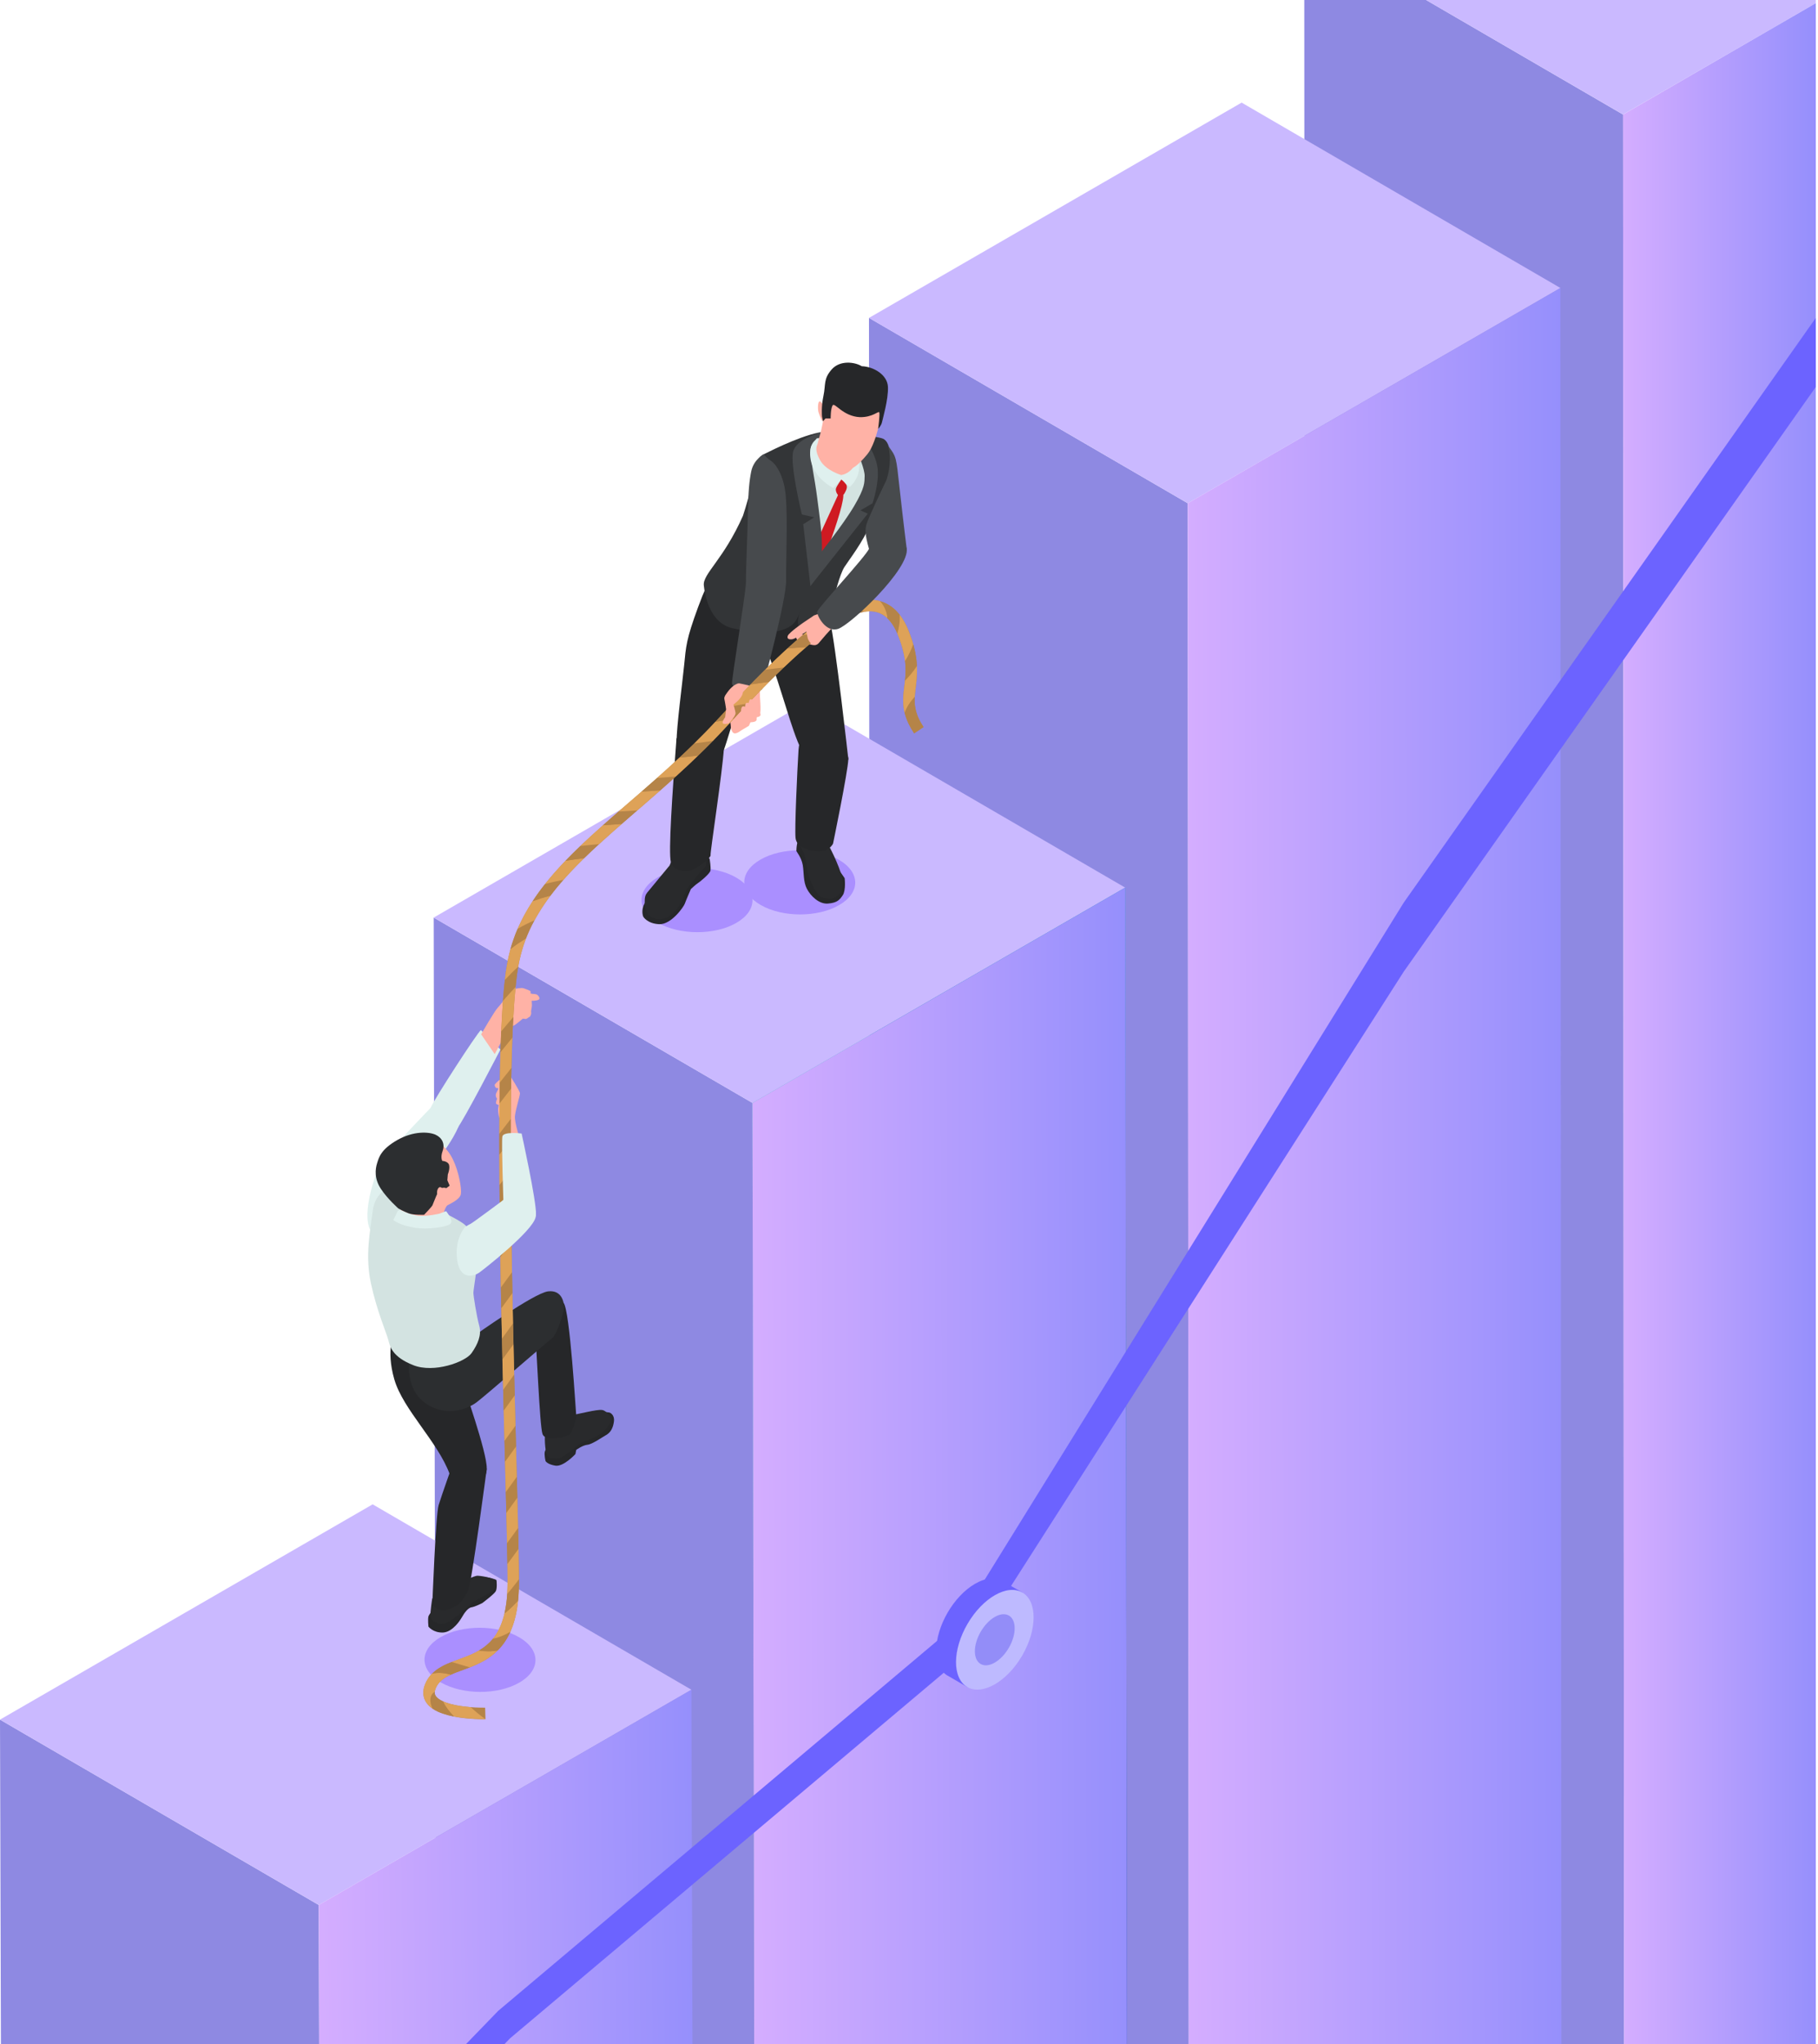 <svg width="412" height="463" viewBox="0 0 412 463" fill="none" xmlns="http://www.w3.org/2000/svg">
<path d="M368.04 462.95H310.38L295.82 454.48L295.63 98.7L295.58 0H323.19L367.82 25.94L368.04 462.95Z" fill="#8E89E2"/>
<path d="M411.5 0V0.72L367.82 25.93L323.19 0H411.5Z" fill="#CAB9FF"/>
<path d="M411.5 0.721V462.951H368.04L367.82 25.941L411.5 0.721Z" fill="url(#paint0_linear_420_153456)"/>
<path d="M269.41 462.94H253.68L197.17 430.11L197.04 234.49L196.93 71.99L269.17 113.98L269.41 462.94Z" fill="#8E89E2"/>
<path d="M269.18 113.98L196.93 72L281.38 23.24L353.62 65.22L269.18 113.98Z" fill="#CAB9FF"/>
<path d="M353.85 462.95H269.38L269.17 113.98L295.63 98.701L353.62 65.231L353.85 462.95Z" fill="url(#paint1_linear_420_153456)"/>
<path d="M170.92 462.951H145.85L98.7 435.551L98.67 416.191L98.29 207.811L170.53 249.791L170.92 462.951Z" fill="#8E89E2"/>
<path d="M170.53 249.791L98.29 207.811L182.76 159.041L255 201.031L170.53 249.791Z" fill="#CAB9FF"/>
<path d="M255.41 462.941H170.87L170.53 249.791L197.04 234.491L255 201.031L255.41 462.941Z" fill="url(#paint2_linear_420_153456)"/>
<path d="M255.41 462.941H170.87L170.53 249.791L197.04 234.491L255 201.031L255.41 462.941Z" fill="url(#paint3_linear_420_153456)"/>
<path d="M72.33 462.951H0.21L0 389.461L72.24 431.441L72.33 462.951Z" fill="#8E89E2"/>
<path d="M72.25 431.441L0 389.461L84.45 340.701L156.69 382.691L72.25 431.441Z" fill="#CAB9FF"/>
<path d="M156.92 462.951H72.33L72.24 431.441L98.67 416.191L156.69 382.691L156.92 462.951Z" fill="url(#paint4_linear_420_153456)"/>
<path d="M166.88 209.011C161.99 211.841 154.02 211.821 149.1 208.981C144.17 206.141 144.15 201.541 149.04 198.711C153.93 195.881 161.9 195.901 166.82 198.741C171.75 201.591 171.77 206.191 166.88 209.011Z" fill="#AA8FFF"/>
<path d="M117.7 381.07C112.81 383.9 104.84 383.88 99.92 381.04C94.99 378.2 94.97 373.599 99.86 370.769C104.75 367.939 112.72 367.959 117.64 370.799C122.57 373.649 122.59 378.25 117.7 381.07Z" fill="#AA8FFF"/>
<path d="M190.161 204.989C185.271 207.819 177.301 207.799 172.381 204.959C167.451 202.119 167.431 197.519 172.321 194.689C177.211 191.859 185.181 191.879 190.101 194.719C195.031 197.569 195.051 202.169 190.161 204.989Z" fill="#AA8FFF"/>
<path d="M125.081 326.7C125.081 326.7 123.651 328.06 123.471 328.77C123.291 329.48 123.631 330.89 123.631 330.89C123.631 330.89 123.991 331.63 125.851 331.94C127.711 332.25 130.401 329.32 130.401 329.32L130.591 328.37C130.591 328.37 132.011 327.32 133.121 327.21C134.221 327.1 136.461 325.51 137.371 325C138.281 324.49 138.931 323.53 139.131 321.94C139.331 320.35 138.171 319.93 138.171 319.93C138.171 319.93 136.441 319.56 135.401 319.93C134.341 320.31 125.081 326.7 125.081 326.7Z" fill="#262729"/>
<path d="M99.231 363.43C99.231 363.43 97.261 365.43 97.091 366.08C96.921 366.74 97.091 368.39 97.091 368.39C97.091 368.39 98.171 369.83 100.421 369.73C102.671 369.62 104.431 366.67 104.431 366.67L105.131 365.54C105.131 365.54 105.981 364.16 106.831 364.03C107.681 363.9 109.291 363.07 109.291 363.07C109.291 363.07 112.051 361.01 112.371 360.35C112.691 359.69 112.561 357.95 112.491 357.84C112.421 357.73 110.591 357.05 109.511 357.27C108.431 357.51 99.231 363.43 99.231 363.43Z" fill="#262729"/>
<path d="M128.34 320.729C131.09 320.309 135.3 319.119 136.49 319.339C137.68 319.569 138.58 321.379 138.58 321.379C138.58 321.379 138.3 322.909 136.54 324.379C134.79 325.849 132.27 326.279 131.25 327.099C130.23 327.919 127.34 330.409 126.18 330.359C125.02 330.299 124.06 330.359 123.75 328.889C123.44 327.419 123.33 324.699 123.75 323.849C124.18 322.989 128.34 320.729 128.34 320.729Z" fill="#292A2C"/>
<path d="M104.54 358.31C104.92 358.01 107.66 356.89 108.13 356.87C108.6 356.85 111.68 357.23 112.31 358.06C112.95 358.89 111.69 360.35 111.69 360.35C111.69 360.35 108.4 362.09 107.32 362.79C106.24 363.49 102.71 367.14 100.93 367.63C99.15 368.12 97.58 367.01 97.53 366.08C97.49 365.15 97.9 362.19 97.96 362.03C98.03 361.86 104.54 358.31 104.54 358.31Z" fill="#292A2C"/>
<path d="M89.361 301.761C89.361 301.761 87.38 305.551 89.361 312.401C91.341 319.251 99.21 326.501 101.93 333.911C104.65 341.331 110.25 336.461 110.31 332.611C110.37 328.761 105.05 314.151 105.05 313.531C105.05 312.911 98.371 298.471 98.371 298.471L89.361 301.761Z" fill="#262729"/>
<path d="M121.121 299.361C121.631 304.711 122.271 322.931 122.951 324.791C123.631 326.661 128.681 325.381 129.191 324.791C129.701 324.201 130.681 321.351 130.591 320.711C130.511 320.071 129.151 296.611 127.711 295.071C126.261 293.541 121.121 299.361 121.121 299.361Z" fill="#262729"/>
<path d="M93.58 305.159C92.53 306.689 91.47 314.049 96.11 317.559C100.74 321.069 105.72 319.319 108.05 317.559C110.37 315.799 124.09 303.829 125.11 303.089C126.13 302.349 127.75 297.399 127.81 296.209C127.87 295.019 127.36 292.079 124.19 292.469C121.02 292.859 107.43 302.549 107.43 302.549L98.09 303.119L93.58 305.159Z" fill="#2C2E30"/>
<path d="M110.311 332.619C110.311 332.619 106.911 358.439 106.121 360.079C105.331 361.719 104.701 363.309 101.991 364.379C99.271 365.459 97.971 363.419 97.971 363.419C97.971 363.419 98.731 343.099 99.401 340.889C100.071 338.679 102.731 331.209 102.731 331.209L110.311 332.619Z" fill="#262729"/>
<path d="M114.31 257.71C114.29 257.6 114.1 255.06 113.89 254.57C113.68 254.08 113 252.19 112.89 251.36C112.78 250.53 115.37 248.24 115.42 247.84C115.46 247.44 115.42 245.95 115.42 245.95L114.63 245.04C114.63 245.04 113.43 246.29 112.89 246.42C112.35 246.55 112.13 246.1 112.11 245.74C112.09 245.38 114.28 243.64 114.62 243.57C114.96 243.51 115.62 243.7 115.62 243.7C115.62 243.7 117.81 247.03 117.83 247.61C117.85 248.18 116.85 251.22 116.7 252.75C116.55 254.28 117.95 258.35 117.95 258.35L114.31 257.71Z" fill="#FFB2A6"/>
<path d="M115.77 249.85C115.77 248.81 114.98 247.22 114.9 246.67C114.82 246.12 114.79 244.36 114.67 243.85C114.54 243.34 113.49 243.27 113.48 244.34C113.46 245.4 113.52 246.51 113.48 247C113.44 247.49 113.59 247.83 113.59 248.1C113.59 248.37 112.9 250.17 112.91 251.17C112.91 252.17 112.93 253.7 114.1 253.94C115.27 254.17 115.56 253.03 115.67 252.24C115.77 251.44 115.77 249.85 115.77 249.85Z" fill="#FFB2A6"/>
<path d="M112.561 245.93C112.561 245.93 112.821 246.27 112.901 246.52C112.981 246.77 112.401 247.4 112.361 247.96C112.321 248.53 112.661 248.81 112.661 248.81C112.661 248.81 112.321 249.59 112.431 249.93C112.541 250.27 114.141 250.5 114.141 250.5L116.311 247.36C116.311 247.36 116.441 244.78 115.381 244.49C114.311 244.19 112.561 245.93 112.561 245.93Z" fill="#FFB2A6"/>
<path d="M99.27 251.319C98.82 251.149 97.561 250.949 97.561 250.949C97.561 250.949 87.691 261.039 86.311 263.499C84.93 265.959 81.981 274.729 83.891 278.539C85.8 282.349 90.82 272.649 92.611 270.419C94.4 268.199 101.351 261.129 103.911 255.149C99.951 252.399 99.27 251.319 99.27 251.319Z" fill="#DFF0EE"/>
<path d="M106.56 278.601C105.75 277.111 106.83 278.851 105.46 277.491C104.1 276.131 96.15 272.491 96.15 272.491C96.15 272.491 90.89 269.311 89.65 268.971C88.42 268.631 85.02 269.821 84.47 274.231C83.92 278.651 82.69 284.291 84.05 290.621C85.41 296.951 87.62 301.961 88 303.491C88.38 305.021 88.93 307.311 93.65 309.181C98.36 311.051 105.45 308.461 106.86 306.461C108.27 304.461 109.2 302.341 108.6 300.221C108.01 298.101 107.28 293.431 107.28 292.791C107.28 292.151 108.47 284.721 108.47 283.241C108.47 281.741 106.56 278.601 106.56 278.601Z" fill="#D3E3E1"/>
<path d="M100.26 275.889C100.26 275.889 100.77 273.309 101.45 272.949C102.13 272.579 104.25 271.619 104.45 270.429C104.65 269.239 104 265.359 102.61 262.529C101.22 259.699 99.13 258.539 99.13 258.539C99.13 258.539 91.83 260.969 90.5 264.849C89.17 268.729 91.12 273.879 90.87 275.379C90.61 276.879 98.56 277.449 100.26 275.889Z" fill="#FFB2A6"/>
<path d="M99.581 274.869C99.581 274.869 96.811 275.519 94.941 275.349C93.071 275.179 90.791 274.029 90.791 274.029L90.161 274.219L89.141 276.309C89.141 276.309 90.391 277.409 93.731 278.009C97.071 278.599 101.831 277.839 102.221 276.989C102.611 276.139 101.091 274.299 101.091 274.299L99.581 274.869Z" fill="#DFF0EE"/>
<path d="M108.981 233.289C108.131 233.929 98.361 248.989 97.561 250.949C96.751 252.909 102.101 257.369 103.591 255.579C105.081 253.799 113.401 237.699 113.401 237.699L108.981 233.289Z" fill="#DFF0EE"/>
<path d="M109.04 234.25C109.1 234.14 112.12 228.9 112.82 228.2C113.52 227.5 116.03 224.08 116.03 224.08C116.03 224.08 117.58 223.76 118.22 223.76C118.86 223.76 120.24 224.48 120.24 224.48V225.24V227.7C120.24 227.7 120.43 229.57 120.05 230.12C119.67 230.67 119.16 230.78 119.16 230.78L118.48 230.7C118.48 230.7 116.89 232.08 116.44 232.27C115.99 232.46 115.53 232.35 115.53 232.35L112.11 238.74L109.04 234.25Z" fill="#FFB2A6"/>
<path d="M117.961 226.85C117.961 226.85 118.551 226.58 119.391 226.64C120.231 226.7 121.801 226.68 122.141 226.36C122.481 226.03 121.941 225.38 121.621 225.23C121.291 225.07 119.161 224.99 119.161 224.99L116.871 224.92L116.591 224.59C116.591 224.59 114.791 225.59 114.671 226.57C114.551 227.55 114.011 228.71 114.471 229.19C114.921 229.67 116.481 229.71 116.831 229.19C117.171 228.66 117.961 226.85 117.961 226.85Z" fill="#FFB2A6"/>
<path d="M119.631 225.889C119.631 225.889 117.951 226.369 117.721 226.739C117.491 227.109 117.851 228.099 117.851 228.099C117.851 228.099 117.311 228.609 117.341 228.859C117.371 229.109 118.101 229.499 118.101 229.499C118.101 229.499 117.991 230.189 118.171 230.389C118.351 230.589 120.071 230.289 120.071 230.289C120.071 230.289 120.461 229.749 120.371 229.269C120.281 228.789 120.581 228.189 120.541 227.499C120.501 226.809 120.501 226.809 120.501 226.809C120.501 226.809 120.371 225.179 120.371 224.969C120.371 224.759 119.631 225.889 119.631 225.889Z" fill="#FFB2A6"/>
<path d="M101.9 268.53L101.14 269.1C101.14 269.1 100.72 268.85 100.01 269.1C99.3 269.35 98.201 272.58 98.001 272.98C97.8 273.38 96.111 275.12 96.111 275.12C96.111 275.12 93.691 275.22 92.591 274.79C91.49 274.36 90.3 273.71 90.3 273.71C90.3 273.71 87.841 271.56 86.311 269.24C84.781 266.92 85.04 264.77 85.46 263.44C85.88 262.11 86.311 260.33 90.031 258.2C93.751 256.08 97.21 256.33 98.68 256.98C100.15 257.63 100.89 259.07 100.32 260.63C99.751 262.19 100.24 262.92 100.24 262.92C100.24 262.92 101.54 262.98 101.77 263.85C102 264.73 101.49 265.97 101.49 265.97L101.38 267.3L101.9 268.53Z" fill="#2C2E30"/>
<path d="M100.391 269.37C100.391 269.37 99.861 268.44 99.331 269.1C98.801 269.77 99.111 271.15 99.401 271.47C99.701 271.79 100.841 272.22 101.001 271.35C101.171 270.49 100.391 269.37 100.391 269.37Z" fill="#FFB2A6"/>
<path d="M182.38 189.74C182.38 189.74 180.96 189.74 180.72 190.71C180.48 191.68 180.48 192.65 180.48 192.75C180.48 192.85 181.62 194.19 181.92 195.92C182.21 197.65 182.01 199.69 182.87 201.32C183.74 202.95 185.62 204.81 187.64 204.64C189.66 204.47 190.23 203.88 190.99 202.75C191.74 201.63 191.42 198.89 191.42 198.89L189.64 196.33L182.38 189.74Z" fill="#262729"/>
<path d="M149.66 200.031C149.66 200.031 146.23 203.871 145.78 205.261C145.33 206.641 145.78 207.611 145.78 207.611C145.78 207.611 146.68 209.201 149.41 209.311C152.14 209.411 154.95 205.371 155.19 204.671C155.43 203.981 156.57 201.351 156.57 201.351C156.57 201.351 157.85 200.171 158.13 200.031C158.41 199.891 160.86 197.921 161 197.191C161.14 196.461 160.83 194.561 160.83 194.561C160.83 194.561 160.21 193.451 158.93 193.141C157.66 192.831 149.66 200.031 149.66 200.031Z" fill="#262729"/>
<path d="M187.97 191.779C187.97 191.779 191.15 197.729 190.98 200.219C190.81 202.709 190.43 202.159 190.43 202.159C190.43 202.159 189.46 203.649 187.97 203.539C186.48 203.439 185.93 203.329 185.17 202.259C184.41 201.189 183.01 198.599 182.8 195.929C182.59 193.269 181.37 191.809 181.27 191.149C181.17 190.489 181.31 188.759 181.52 188.349C181.73 187.939 187.97 191.779 187.97 191.779Z" fill="#292A2C"/>
<path d="M157.211 192.699C157.491 192.659 159.561 192.039 159.871 194.219C160.181 196.399 160.181 195.879 158.761 197.439C157.341 198.999 155.441 201.699 155.441 201.699C155.441 201.699 154.401 205.539 151.981 207.269C149.561 208.999 147.621 207.859 147.071 207.269C146.521 206.679 146.141 205.989 146.101 204.569C146.071 203.149 146.271 202.669 146.651 202.179C147.031 201.699 151.741 196.019 151.741 196.019L153.071 192.839L157.211 192.699Z" fill="#292A2C"/>
<path d="M164.42 125.859C162.45 128.609 160.89 130.169 158.19 137.539C155.49 144.909 155.48 146.259 155.02 150.859C154.55 155.459 153.37 164.159 153.31 168.109C153.26 172.049 155.59 172.259 157.72 172.679C159.85 173.099 162.83 172.959 164.02 169.899C165.21 166.839 171.1 146.109 171.1 146.109C171.1 146.109 172.09 144.969 174.01 144.489C175.93 144.009 177.33 135.249 177.33 135.249L164.42 125.859Z" fill="#262729"/>
<path d="M170.86 136.499C172.42 140.129 172.4 143.169 175.19 151.139C177.98 159.119 180.15 167.989 182.48 171.359C184.82 174.729 188.72 174.739 190.07 174.539C191.42 174.339 192.25 171.939 192.25 171.939C192.25 171.939 189.27 145.119 188.09 140.699C186.91 136.269 185.96 130.789 185.96 130.789L170.86 136.499Z" fill="#262729"/>
<path d="M184.68 166.389C184.68 166.389 181.26 164.979 180.96 169.879C180.66 174.779 180.06 187.709 180.29 189.779C180.51 191.859 183.09 192.559 184.91 192.769C187.91 193.119 188.79 191.049 188.79 191.049C188.79 191.049 192.15 174.839 192.25 171.929C192.35 169.039 184.68 166.389 184.68 166.389Z" fill="#262729"/>
<path d="M153.31 167.219C152.38 179.419 151.44 193.119 152.04 195.279C152.64 197.439 155.75 197.589 157.15 196.909C158.55 196.239 161.16 194.229 161.03 193.679C160.9 193.129 163.75 174.799 164.06 169.349C164.37 163.899 163.7 162.029 163.7 162.029L153.31 167.219Z" fill="#262729"/>
<path d="M194.01 123.88C200.24 114.54 200.45 109.61 201.33 106.39C202.21 103.17 201.64 101.41 200.86 100.29C200.08 99.171 195.98 98.451 192.76 98.451C189.54 98.451 189.07 97.46 187.05 97.781C185.03 98.091 179.47 99.671 175.53 102.74C171.59 105.8 172.57 108.01 172.47 108.92C172.37 109.83 169.48 117.36 167.88 120.75C166.29 124.14 162.5 127.76 160.48 131.26C158.46 134.76 169.3 139.2 175.58 138.89C181.86 138.58 187.36 135.78 187.78 134.84C188.19 133.9 189.44 129.8 194.01 123.88Z" fill="#D3E3E1"/>
<path d="M190.13 111.639C190.13 111.639 179.61 134.479 179.57 135.139C179.54 135.799 180.74 136.929 180.74 136.929C180.74 136.929 183.27 135.479 183.62 134.589C183.97 133.699 191.85 114.289 191.07 111.649C190.66 111.249 190.13 111.639 190.13 111.639Z" fill="#CF1A22"/>
<path d="M194.81 102.84C194.81 102.84 197.49 105.95 195.77 112.29C194.06 118.63 187.29 125.04 186.57 126.96C186.08 128.27 184.94 126.58 183.45 130.95C183.23 131.59 181.63 137.55 181.41 138.1C180.49 140.35 180.85 142.2 181.19 142.28C191.14 144.65 188.13 138.12 188.64 136.52C189.15 134.92 190.26 130.13 191.37 128.41C192.48 126.69 195.45 122.95 197.33 118.57C199.21 114.19 201.59 108.73 201.77 104.93C201.96 101.13 200.95 99.73 200.13 99.36C199.31 98.99 195.54 98.51 195.22 98.54C194.9 98.57 194.81 102.84 194.81 102.84Z" fill="#333537"/>
<path d="M185.59 125.69C185.59 125.69 191.07 118.85 193.59 114.57C196.11 110.29 195.89 109.2 195.95 107.83C196.01 106.46 194.54 102.59 193.73 101.51C192.92 100.42 195.7 99.019 195.7 99.019C195.7 99.019 198.38 102.47 198.86 105.89C199.34 109.31 197.73 113.99 197.73 113.99L195 115.59L196.65 116.34L183.65 132.73L185.59 125.69Z" fill="#474A4D"/>
<path d="M184.78 98.96C184.78 98.96 181.39 100.88 181.07 102.22C180.75 103.56 183.8 111.03 184.88 117.17C185.65 121.52 183.96 130.29 182.35 135.74C181.69 137.97 180.76 139.89 180.49 140.35C178.27 144.16 171.02 143.37 166.03 142.29C161.05 141.2 159.76 135.2 159.5 132.58C159.24 129.95 163.97 126.76 168.38 116.79C171.64 106.76 170.63 104.11 173.09 102.88C175.56 101.65 182.91 97.99 187.25 97.731C185.38 98.641 184.78 98.96 184.78 98.96Z" fill="#333537"/>
<path d="M186.12 97.959C186.12 97.959 180.48 99.279 179.74 102.299C178.99 105.319 181.72 116.519 181.72 116.519L184.53 117.159L182.03 118.729L183.66 132.719C183.66 132.719 185.98 129.809 186.23 125.759C186.49 121.709 185.72 116.909 185.17 112.569C184.61 108.219 183.7 104.229 183.66 102.319C183.62 100.399 184.79 99.689 184.79 99.689L186.45 99.019L186.12 97.959Z" fill="#474A4D"/>
<path d="M173.1 102.869C173.1 102.869 173.48 103.529 174.71 104.369C176.21 105.389 177.3 107.879 177.79 110.289C178.67 114.669 178.11 125.339 178.15 131.499C178.17 135.069 169.1 135.369 169.05 132.189C169.01 129.009 169.4 121.269 169.49 116.299C169.58 111.329 169.79 109.009 170.25 106.729C170.82 104.029 173.1 102.869 173.1 102.869Z" fill="#474A4D"/>
<path d="M174.091 131.239C172.431 130.999 169.381 128.389 169.051 132.189C168.721 135.999 165.891 153.279 165.891 154.769C165.891 156.259 172.431 156.979 172.741 155.979C173.051 154.979 178.191 135.869 178.151 131.499C178.141 130.289 174.091 131.239 174.091 131.239Z" fill="#474A4D"/>
<path d="M197.451 127.53C197.451 127.53 197.931 127.82 196.931 124.31C195.941 120.8 196.061 119.92 196.371 118.74C196.681 117.56 199.831 110.87 200.681 109.16C201.531 107.46 202.141 103.17 201.171 100.82C203.221 103.62 203.051 103.24 203.881 110.71C204.711 118.18 205.501 124.48 205.501 124.48L197.451 127.53Z" fill="#474A4D"/>
<path d="M183.91 144.199C183.9 144.149 181.72 143.529 180.82 143.529C179.92 143.529 180.61 144.859 180.61 144.859C180.61 144.859 184.33 146.589 185.07 145.989C185.82 145.379 183.91 144.199 183.91 144.199Z" fill="#FFB2A6"/>
<path d="M187.08 91.34C186.59 96.04 185.7 99.59 184.95 100.82C184.2 102.05 186.04 107.01 189.02 108.28C192 109.55 193.12 107.27 193.12 107.27C193.12 107.27 196.9 100.25 197.1 98.83C197.3 97.41 187.08 91.34 187.08 91.34Z" fill="#FFB2A6"/>
<path d="M192.56 110.289L190.66 108.609L190.61 107.569C190.61 107.569 191.76 107.539 192.94 106.359C194.13 105.169 194.79 102.029 194.79 102.029C194.79 102.029 194.91 104.319 194.63 106.569C194.32 108.879 192.56 110.289 192.56 110.289Z" fill="#DFF0EE"/>
<path d="M200.13 91.699C200.13 91.699 198.91 100.059 196.55 102.889C194.19 105.719 193.31 105.979 192.58 106.259C191.85 106.549 189.91 106.159 189.28 105.529C188.66 104.909 186.739 102.699 186.479 101.169C186.219 99.639 186.739 95.489 187.229 92.789C187.719 90.089 188.92 88.379 190.11 88.509C191.31 88.639 200.13 91.699 200.13 91.699Z" fill="#FFB2A6"/>
<path d="M186.88 93.03C186.88 93.03 186.79 91.73 186.02 91.03C185.24 90.33 185.32 92.85 185.48 93.31C185.64 93.78 186.32 95.84 186.48 95.25C186.64 94.66 186.88 93.03 186.88 93.03Z" fill="#FFB2A6"/>
<path d="M171.9 155.75C171.9 155.75 167.73 154.77 167.49 154.76C166.88 154.75 165.75 155.57 164.99 156.62C164.23 157.67 165.54 163.32 165.59 164.2C165.64 165.08 165.69 165.6 166.29 165.52C166.89 165.44 171.87 162.28 172.21 161.65C172.55 161.03 172.17 157.76 172.21 157.03C172.24 156.32 171.9 155.75 171.9 155.75Z" fill="#FFB2A6"/>
<path d="M194.86 94.48C190.97 94.28 189.14 91.01 188.68 91.82C188.22 92.63 188.25 94.77 188.25 94.77H187.06L186.52 95.43L186.28 94.33C186.28 94.33 186.07 92.18 186.62 89.61C187.16 87.04 186.57 85.87 188.46 83.69C190.35 81.51 193.73 81.98 195.29 82.94C197.94 83.02 201.13 84.86 201.23 87.66C201.33 90.46 200.04 94.85 199.88 95.63C199.72 96.41 199.01 97.13 199.01 97.13C199.01 97.13 199.44 93.79 199.26 93.4C199.07 93 197.82 94.53 194.86 94.48Z" fill="#262729"/>
<path d="M109.941 386.751C108.481 386.761 106.941 386.691 105.471 386.521C103.991 386.351 102.521 386.101 101.201 385.641C99.891 385.211 98.711 384.451 98.561 383.701C98.341 383.001 98.921 381.601 99.801 380.801C100.681 379.921 101.981 379.321 103.361 378.781C104.761 378.241 106.261 377.751 107.751 377.091C109.241 376.441 110.731 375.601 112.031 374.481C113.341 373.381 114.421 371.981 115.201 370.481C116.791 367.461 117.321 364.161 117.521 360.981C117.591 360.181 117.571 359.381 117.601 358.581L117.591 356.241L117.521 351.581C117.401 345.371 117.241 339.171 117.081 332.971C116.441 308.171 115.751 283.381 115.731 258.601C115.731 252.411 115.781 246.211 115.951 240.031C116.041 236.941 116.131 233.851 116.311 230.771C116.471 227.691 116.691 224.611 117.051 221.591C117.141 220.831 117.231 220.071 117.371 219.341L117.561 218.231C117.621 217.861 117.721 217.501 117.801 217.141C117.891 216.781 117.961 216.411 118.061 216.051L118.371 214.981C118.561 214.261 118.841 213.571 119.081 212.861C120.111 210.061 121.581 207.421 123.261 204.921C126.651 199.911 131.001 195.551 135.521 191.391C140.061 187.231 144.821 183.251 149.481 179.141C154.151 175.031 158.741 170.791 163.051 166.261C165.211 163.971 167.261 161.701 169.401 159.461C171.531 157.221 173.681 155.011 175.881 152.861C178.071 150.701 180.331 148.601 182.651 146.601C183.811 145.601 184.991 144.641 186.201 143.731C186.811 143.291 187.421 142.841 188.031 142.441C188.641 142.051 189.281 141.641 189.851 141.401C189.931 141.371 190.001 141.321 190.071 141.281L190.291 141.161L190.581 140.941L190.821 140.771C190.981 140.661 191.151 140.551 191.321 140.441C191.661 140.221 192.001 140.021 192.351 139.831C193.051 139.451 193.781 139.131 194.521 138.891C195.991 138.411 197.521 138.271 198.851 138.681C199.521 138.881 200.131 139.211 200.691 139.661C201.241 140.111 201.731 140.681 202.181 141.301C202.381 141.631 202.611 141.941 202.781 142.291L203.061 142.811L203.301 143.361C203.471 143.711 203.611 144.111 203.751 144.501L204.181 145.671C204.651 147.241 205.071 148.831 205.171 150.441C205.301 152.051 205.171 153.651 204.951 155.361C204.731 157.041 204.501 158.991 204.901 160.921C205.271 162.851 206.171 164.581 207.171 166.111L209.321 164.671C208.441 163.311 207.731 161.901 207.451 160.431C207.151 158.961 207.301 157.401 207.531 155.671C207.751 153.951 207.911 152.081 207.761 150.241C207.641 148.391 207.171 146.601 206.651 144.871L206.191 143.601C206.041 143.181 205.891 142.751 205.691 142.331L205.401 141.691L205.071 141.061C204.861 140.641 204.581 140.241 204.331 139.841C203.771 139.051 203.121 138.301 202.331 137.651C201.541 137.021 200.611 136.511 199.621 136.211C197.621 135.601 195.541 135.851 193.741 136.431C192.831 136.731 191.971 137.111 191.151 137.551C190.741 137.771 190.341 138.001 189.951 138.261C189.751 138.381 189.561 138.511 189.371 138.651L189.081 138.851L188.851 139.021C187.991 139.381 187.321 139.831 186.631 140.271C185.951 140.711 185.311 141.181 184.661 141.661C183.401 142.621 182.171 143.611 180.981 144.641C178.601 146.691 176.311 148.821 174.091 151.011C171.851 153.191 169.691 155.431 167.541 157.681C165.401 159.931 163.291 162.261 161.201 164.481C156.961 168.931 152.431 173.121 147.791 177.201C143.151 181.291 138.391 185.271 133.791 189.491C129.201 193.711 124.721 198.201 121.141 203.481C119.361 206.121 117.791 208.941 116.681 211.961C116.421 212.721 116.121 213.471 115.911 214.251L115.571 215.411C115.471 215.801 115.391 216.191 115.291 216.581C115.201 216.971 115.101 217.361 115.031 217.761L114.831 218.941C114.681 219.731 114.591 220.511 114.501 221.301C114.121 224.431 113.901 227.551 113.741 230.661C113.561 233.771 113.471 236.881 113.381 239.991C113.221 246.211 113.171 252.421 113.161 258.631C113.171 283.461 113.861 308.271 114.511 333.071C114.671 339.271 114.841 345.471 114.951 351.661L115.021 356.301L115.031 358.611C115.001 359.361 115.021 360.121 114.961 360.861C114.781 363.831 114.261 366.811 112.941 369.301C111.651 371.831 109.441 373.601 106.731 374.751C105.391 375.351 103.931 375.821 102.441 376.401C100.961 376.991 99.351 377.671 98.001 378.991C97.331 379.631 96.771 380.431 96.411 381.301C96.041 382.161 95.771 383.271 96.081 384.411C96.141 384.691 96.281 384.951 96.391 385.211C96.541 385.441 96.681 385.701 96.851 385.901C97.191 386.311 97.571 386.661 97.971 386.931C98.761 387.481 99.571 387.831 100.381 388.111C102.001 388.661 103.601 388.931 105.201 389.121C106.811 389.301 108.371 389.381 110.021 389.371L109.941 386.751Z" fill="#B58448"/>
<path d="M102.851 388.74C101.851 387.66 100.921 386.51 100.381 385.32C102.221 386.13 104.471 386.46 106.671 386.64C107.701 387.58 108.781 388.49 109.991 389.34C107.581 389.35 105.251 389.19 102.851 388.74Z" fill="#DEA258"/>
<path d="M97.991 386.931C97.661 386.181 97.461 385.371 97.561 384.651C97.661 383.931 98.071 383.421 98.521 383.141C98.471 383.611 98.581 383.941 98.911 384.321C99.231 384.691 99.771 385.041 100.381 385.311C100.921 386.511 101.851 387.661 102.851 388.731C102.041 388.571 101.231 388.371 100.421 388.101C99.601 387.831 98.781 387.481 97.991 386.931Z" fill="#B58448"/>
<path d="M97.891 379.06C99.481 378.7 100.861 378.94 102.171 379.28C101.191 379.72 100.341 380.24 99.711 380.9C99.381 381.22 99.141 381.6 98.911 381.99C98.721 382.4 98.531 382.81 98.521 383.15C98.061 383.43 97.651 383.94 97.561 384.66C97.451 385.38 97.661 386.19 97.991 386.94C97.411 386.53 96.821 386.02 96.421 385.27C96.001 384.53 95.861 383.62 95.961 382.83C96.041 382.02 96.341 381.37 96.651 380.74C96.991 380.13 97.391 379.54 97.891 379.06Z" fill="#DEA258"/>
<path d="M102.35 376.4C103.76 376.78 105.07 377.24 106.48 377.62C104.98 378.2 103.5 378.68 102.18 379.28C100.87 378.93 99.48 378.69 97.9 379.06C98.56 378.39 99.31 377.86 100.07 377.45C100.82 377.03 101.59 376.69 102.35 376.4Z" fill="#B58448"/>
<path d="M108.52 373.811C109.85 374.031 111.28 374.071 112.78 373.791C110.98 375.621 108.67 376.781 106.47 377.621C105.07 377.241 103.75 376.781 102.34 376.401C104.57 375.541 106.7 374.891 108.52 373.811Z" fill="#DEA258"/>
<path d="M111.73 371.111C113.03 370.861 114.37 370.321 115.68 369.551C114.99 371.101 114.03 372.571 112.79 373.781C111.29 374.061 109.86 374.031 108.53 373.801C109.76 373.091 110.84 372.191 111.73 371.111Z" fill="#B58448"/>
<path d="M114.321 365.41C114.881 364.99 115.371 364.52 115.911 364.04C116.431 363.55 116.911 363.03 117.421 362.48C117.181 364.86 116.671 367.27 115.671 369.56C114.371 370.33 113.031 370.87 111.721 371.12C112.361 370.32 112.881 369.41 113.321 368.46C113.521 367.97 113.731 367.49 113.881 366.97C114.071 366.46 114.191 365.93 114.321 365.41Z" fill="#DEA258"/>
<path d="M114.94 360.99C115.42 360.47 115.86 359.93 116.3 359.37C116.75 358.81 117.19 358.23 117.61 357.67C117.62 359.24 117.57 360.88 117.42 362.48C116.91 363.02 116.43 363.54 115.91 364.04C115.37 364.53 114.88 365 114.32 365.41C114.64 363.97 114.87 362.49 114.94 360.99Z" fill="#B58448"/>
<path d="M114.981 354.19L117.511 350.75C117.551 353.06 117.601 355.36 117.601 357.67C117.181 358.24 116.741 358.82 116.291 359.37C115.851 359.93 115.411 360.47 114.931 360.99C115.071 358.79 115.011 356.48 114.981 354.19Z" fill="#DEA258"/>
<path d="M114.9 349.511L117.41 346.061L117.51 350.741L114.98 354.191L114.9 349.511Z" fill="#B58448"/>
<path d="M114.741 342.62L117.241 339.15L117.411 346.06L114.901 349.51L114.741 342.62Z" fill="#DEA258"/>
<path d="M114.621 337.931L117.121 334.471L117.241 339.151L114.741 342.621L114.621 337.931Z" fill="#B58448"/>
<path d="M114.44 331.03L116.94 327.57L117.12 334.47L114.62 337.93L114.44 331.03Z" fill="#DEA258"/>
<path d="M114.32 326.351L116.82 322.881L116.94 327.571L114.44 331.031L114.32 326.351Z" fill="#B58448"/>
<path d="M114.141 319.45L116.641 315.98L116.821 322.88L114.321 326.35L114.141 319.45Z" fill="#DEA258"/>
<path d="M114.021 314.771L116.531 311.301L116.641 315.981L114.141 319.451L114.021 314.771Z" fill="#B58448"/>
<path d="M113.85 307.86L116.36 304.4L116.53 311.3L114.02 314.77L113.85 307.86Z" fill="#DEA258"/>
<path d="M113.75 303.181L116.26 299.721L116.36 304.401L113.85 307.861L113.75 303.181Z" fill="#B58448"/>
<path d="M113.6 296.27L116.12 292.82L116.26 299.72L113.75 303.18L113.6 296.27Z" fill="#DEA258"/>
<path d="M113.5 291.591L116.03 288.141L116.12 292.821L113.6 296.271L113.5 291.591Z" fill="#B58448"/>
<path d="M113.381 284.68L115.921 281.24L116.031 288.14L113.501 291.59L113.381 284.68Z" fill="#DEA258"/>
<path d="M113.311 280.001L115.851 276.561L115.921 281.241L113.381 284.681L113.311 280.001Z" fill="#B58448"/>
<path d="M113.23 273.09L115.78 269.66L115.85 276.56L113.31 280L113.23 273.09Z" fill="#DEA258"/>
<path d="M113.181 268.4L115.751 264.98L115.781 269.66L113.231 273.09L113.181 268.4Z" fill="#B58448"/>
<path d="M113.15 261.49L115.74 258.09L115.75 264.98L113.18 268.4L113.15 261.49Z" fill="#DEA258"/>
<path d="M113.15 256.8L115.75 253.41L115.74 258.09L113.15 261.49V256.8Z" fill="#B58448"/>
<path d="M113.19 249.89L115.82 246.52L115.75 253.41L113.15 256.8L113.19 249.89Z" fill="#DEA258"/>
<path d="M113.25 245.19L115.91 241.85L115.82 246.52L113.19 249.89L113.25 245.19Z" fill="#B58448"/>
<path d="M113.41 238.28C114.3 237.17 115.21 236.07 116.11 234.97C116.01 237.26 115.96 239.55 115.9 241.85L113.25 245.2C113.29 242.89 113.34 240.58 113.41 238.28Z" fill="#DEA258"/>
<path d="M113.58 233.581C114.48 232.481 115.42 231.391 116.33 230.311C116.24 231.861 116.17 233.411 116.11 234.971C115.2 236.061 114.3 237.171 113.41 238.281C113.45 236.711 113.52 235.141 113.58 233.581Z" fill="#B58448"/>
<path d="M113.98 226.65C114.91 225.57 115.89 224.52 116.85 223.49C116.63 225.75 116.47 228.03 116.34 230.32C115.42 231.4 114.49 232.49 113.59 233.59C113.69 231.27 113.8 228.96 113.98 226.65Z" fill="#DEA258"/>
<path d="M114.41 221.93C115.4 220.89 116.389 219.86 117.439 218.93C117.309 219.67 117.189 220.42 117.109 221.19C117.019 221.95 116.909 222.71 116.849 223.48C115.889 224.51 114.909 225.57 113.979 226.64C114.029 225.86 114.099 225.07 114.169 224.28C114.249 223.5 114.3 222.72 114.41 221.93Z" fill="#B58448"/>
<path d="M115.68 214.949C116.27 214.499 116.82 214.069 117.42 213.669C118.02 213.269 118.61 212.899 119.2 212.539C118.4 214.609 117.82 216.739 117.44 218.939C116.39 219.869 115.4 220.889 114.41 221.939C114.66 219.619 115.04 217.249 115.68 214.949Z" fill="#DEA258"/>
<path d="M117.3 210.369C117.91 209.989 118.56 209.659 119.2 209.339C119.83 209.019 120.46 208.719 121.11 208.449C120.37 209.769 119.76 211.149 119.19 212.539C118.6 212.899 118.01 213.269 117.41 213.669C116.81 214.069 116.26 214.499 115.67 214.949C115.9 214.169 116.12 213.389 116.41 212.629C116.55 212.249 116.68 211.859 116.82 211.489L117.3 210.369Z" fill="#B58448"/>
<path d="M120.691 204.108C121.381 203.858 122.061 203.628 122.731 203.408C123.421 203.198 124.101 203.008 124.771 202.818C123.401 204.608 122.191 206.488 121.121 208.438C120.471 208.708 119.841 209.008 119.211 209.328C118.571 209.648 117.931 209.988 117.311 210.358C118.251 208.178 119.401 206.088 120.691 204.108Z" fill="#DEA258"/>
<path d="M123.501 200.229C124.891 199.849 126.291 199.549 127.661 199.279C127.151 199.859 126.661 200.439 126.171 201.029C125.701 201.629 125.211 202.219 124.761 202.829C124.091 203.019 123.411 203.209 122.721 203.419C122.051 203.639 121.371 203.869 120.681 204.119C121.571 202.779 122.501 201.469 123.501 200.229Z" fill="#B58448"/>
<path d="M128.14 194.949C129.56 194.719 130.97 194.519 132.37 194.359C130.75 195.949 129.16 197.579 127.66 199.269C126.29 199.539 124.88 199.839 123.5 200.219C124.96 198.379 126.52 196.619 128.14 194.949Z" fill="#DEA258"/>
<path d="M131.5 191.61C132.93 191.45 134.34 191.3 135.75 191.18C134.6 192.23 133.48 193.29 132.37 194.37C130.96 194.53 129.55 194.73 128.14 194.96C129.24 193.81 130.36 192.7 131.5 191.61Z" fill="#B58448"/>
<path d="M136.62 186.909L140.88 186.609C139.15 188.119 137.43 189.629 135.75 191.179C134.33 191.299 132.92 191.449 131.5 191.609C133.18 189.999 134.89 188.439 136.62 186.909Z" fill="#DEA258"/>
<path d="M140.15 183.809L144.42 183.539L140.88 186.609L136.62 186.909L140.15 183.809Z" fill="#B58448"/>
<path d="M145.37 179.29L149.63 179L144.42 183.54L140.15 183.81L145.37 179.29Z" fill="#DEA258"/>
<path d="M148.88 176.209C150.3 176.109 151.71 175.989 153.14 175.869C151.98 176.919 150.81 177.969 149.63 178.999L145.37 179.289L148.88 176.209Z" fill="#B58448"/>
<path d="M153.961 171.589C155.371 171.449 156.791 171.299 158.211 171.119C156.551 172.739 154.851 174.309 153.141 175.859C151.711 175.979 150.301 176.099 148.881 176.199C150.601 174.689 152.291 173.149 153.961 171.589Z" fill="#DEA258"/>
<path d="M157.331 168.369C158.731 168.189 160.151 168.009 161.561 167.789C160.461 168.909 159.351 170.029 158.211 171.119C156.791 171.299 155.371 171.449 153.961 171.589C155.101 170.529 156.221 169.459 157.331 168.369Z" fill="#B58448"/>
<path d="M162.111 163.47L166.321 162.74C164.771 164.41 163.181 166.14 161.561 167.79C160.151 168.01 158.731 168.19 157.331 168.37C158.951 166.77 160.561 165.15 162.111 163.47Z" fill="#DEA258"/>
<path d="M165.301 160.04C166.701 159.79 168.101 159.55 169.511 159.33C168.431 160.45 167.381 161.6 166.321 162.74L162.111 163.47L165.301 160.04Z" fill="#B58448"/>
<path d="M170.071 155.01L174.301 154.41L171.891 156.85L169.511 159.33C168.101 159.55 166.701 159.79 165.301 160.04C166.861 158.34 168.471 156.68 170.071 155.01Z" fill="#DEA258"/>
<path d="M173.381 151.67C174.801 151.49 176.201 151.3 177.621 151.16C176.501 152.23 175.391 153.32 174.291 154.41L170.061 155.01C171.171 153.9 172.261 152.77 173.381 151.67Z" fill="#B58448"/>
<path d="M178.421 146.88C179.851 146.75 181.261 146.63 182.681 146.57C180.951 148.04 179.281 149.6 177.621 151.17C176.201 151.32 174.801 151.5 173.381 151.68C175.031 150.05 176.701 148.44 178.421 146.88Z" fill="#DEA258"/>
<path d="M181.991 143.75L184.131 143.67C184.851 143.66 185.551 143.66 186.251 143.67C185.041 144.59 183.841 145.55 182.681 146.56C181.271 146.63 179.851 146.74 178.421 146.87C179.581 145.81 180.771 144.77 181.991 143.75Z" fill="#B58448"/>
<path d="M187.751 139.561C188.221 139.611 188.711 139.661 189.171 139.761L189.291 139.821C189.331 139.841 189.371 139.841 189.421 139.851C190.271 139.861 191.131 139.921 191.941 140.061C191.661 140.221 191.391 140.391 191.131 140.561L190.741 140.831L190.551 140.971L190.311 141.151L190.091 141.271C190.021 141.311 189.941 141.351 189.871 141.391C189.311 141.631 188.681 142.021 188.071 142.411C187.461 142.811 186.861 143.241 186.261 143.681C185.561 143.671 184.861 143.671 184.141 143.681L182.001 143.761C183.791 142.261 185.621 140.811 187.751 139.561Z" fill="#DEA258"/>
<path d="M191.871 137.17C193.351 137.42 194.751 137.86 195.871 138.55C194.531 138.78 193.191 139.34 191.941 140.06C191.131 139.92 190.271 139.86 189.421 139.85C189.371 139.84 189.331 139.84 189.291 139.82L189.171 139.76C188.711 139.65 188.231 139.6 187.751 139.56C188.091 139.37 188.451 139.17 188.841 139.01L189.151 138.78L189.521 138.52C189.771 138.35 190.021 138.19 190.281 138.03C190.801 137.72 191.321 137.43 191.871 137.17Z" fill="#B58448"/>
<path d="M199.47 136.15C200.55 137.37 201.04 138.76 201.13 140.03C200.43 139.36 199.62 138.89 198.73 138.63C197.83 138.4 196.86 138.37 195.87 138.55C194.75 137.86 193.35 137.42 191.87 137.17C192.99 136.64 194.19 136.21 195.48 135.99C196.75 135.76 198.14 135.78 199.47 136.15Z" fill="#DEA258"/>
<path d="M203.89 139.25C203.99 140.8 203.76 142.18 203.37 143.5C202.8 142.18 202.07 140.95 201.12 140.03C201.04 138.76 200.54 137.37 199.46 136.15C201.27 136.66 202.84 137.85 203.89 139.25Z" fill="#B58448"/>
<path d="M206.961 145.94L206.571 146.95C206.441 147.28 206.271 147.62 206.111 147.93C205.801 148.57 205.481 149.18 205.091 149.75C204.851 147.62 204.181 145.5 203.361 143.48C203.751 142.17 203.981 140.78 203.881 139.23C204.671 140.26 205.301 141.37 205.761 142.51C206.011 143.08 206.181 143.64 206.401 144.2C206.501 144.48 206.611 144.76 206.701 145.05L206.961 145.94Z" fill="#DEA258"/>
<path d="M207.792 150.841C207.382 151.471 206.972 152.051 206.502 152.601C206.062 153.151 205.572 153.661 205.092 154.161C205.122 153.791 205.172 153.411 205.192 153.041L205.242 151.941C205.222 151.211 205.212 150.481 205.112 149.761C205.502 149.181 205.812 148.581 206.132 147.941C206.282 147.621 206.452 147.291 206.592 146.961L206.982 145.951C207.442 147.511 207.692 149.171 207.792 150.841Z" fill="#B58448"/>
<path d="M207.301 157.85C206.391 158.83 205.541 159.99 205.021 161.46C204.691 160.19 204.651 158.88 204.721 157.64C204.801 156.4 204.981 155.27 205.091 154.16C205.571 153.66 206.061 153.15 206.501 152.6C206.971 152.05 207.381 151.47 207.791 150.84C207.851 152.07 207.781 153.3 207.661 154.48C207.541 155.65 207.371 156.79 207.301 157.85Z" fill="#DEA258"/>
<path d="M207.871 161.91C207.641 162.54 207.511 163.2 207.361 163.92C207.271 164.61 207.211 165.34 207.171 166.1C206.271 164.7 205.451 163.19 205.021 161.46C205.541 160 206.391 158.83 207.301 157.85C207.201 159.29 207.361 160.62 207.871 161.91Z" fill="#B58448"/>
<path d="M170.68 158.62C170.68 158.62 170.02 158.1 169.83 158.62C169.64 159.14 169.64 159.24 169.64 159.24C169.64 159.24 169.11 158.98 168.95 159.45C168.79 159.92 168.88 160.14 168.88 160.14C168.88 160.14 168.17 159.57 167.98 160.55C167.79 161.54 168.24 163.13 168.24 163.13C168.24 163.13 167.6 162.71 167.31 163.23C167.02 163.75 166.76 164.91 166.76 164.91L166.19 165.01C166.19 165.01 165.75 165.25 165.79 165.31C165.83 165.37 165.93 166.03 166.49 166.1C167.04 166.17 168.06 165.37 168.06 165.37L169.72 164.38L170.07 163.58C170.07 163.58 171.48 163.59 171.47 162.96C171.46 162.33 171.56 162.42 171.56 162.42C171.56 162.42 172.31 162.33 172.36 161.9C172.41 161.47 171.28 159.3 171.15 159.01C171 158.75 170.68 158.62 170.68 158.62Z" fill="#FFB2A6"/>
<path d="M167.62 155.65C167.41 155.41 166.44 155.18 166.44 155.18C166.44 155.18 163.95 157.31 164.15 158.28C164.36 159.25 164.55 160.62 164.55 160.62L164.33 162.45C164.33 162.45 163.64 163.35 163.78 163.75C163.92 164.15 165.14 163.84 165.14 163.84C165.14 163.84 166.77 162.18 166.69 161.47C166.6 160.76 166.21 159.57 166.21 159.57C166.21 159.57 167.96 158.35 168.29 157.12C168.6 155.88 167.62 155.65 167.62 155.65Z" fill="#FFB2A6"/>
<path d="M188.83 139.68C188.83 139.68 187.86 138.57 187.27 138.57C186.68 138.57 184.5 139.37 184.5 139.37L182.06 141.01C182.06 141.01 178.82 143.24 178.53 144C178.24 144.76 178.96 144.88 179.62 144.76C180.28 144.64 182.75 143.05 182.75 143.05L183.06 144.58C183.06 144.58 183.53 145.95 184.37 145.91C185.22 145.88 184.99 146.38 186.15 144.94C187.31 143.5 189.3 141.5 189.33 141.27C189.39 141.06 188.83 139.68 188.83 139.68Z" fill="#FFB2A6"/>
<path d="M205.48 124.18C204.37 121.79 197.76 122.31 197 124.18C196.24 126.05 185.17 137.81 185.17 138.61C185.17 139.41 187.11 143.35 189.95 142.42C192.78 141.48 206.24 128.81 205.48 124.18Z" fill="#474A4D"/>
<path d="M188.85 110.541C188.85 110.541 190.46 108.771 190.71 108.601C190.9 108.371 190.6 107.571 190.6 107.571C190.6 107.571 187.18 106.581 185.86 104.241C184.55 101.901 185.08 101.061 185.24 100.621C185.41 100.181 185.37 100.031 185.6 99.221C185.09 99.281 185.09 99.281 185.09 99.281C185.09 99.281 184.13 100.431 183.81 101.151C183.51 101.871 182.61 107.051 188.85 110.541Z" fill="#DFF0EE"/>
<path d="M190.66 108.609C190.66 108.609 189.6 110.089 189.45 110.629C189.3 111.159 189.69 111.969 190.03 112.209C190.37 112.439 191.18 112.169 191.37 111.759C191.56 111.359 192.24 110.379 191.73 109.689C191.22 108.999 190.66 108.609 190.66 108.609Z" fill="#CF1A22"/>
<path d="M411.499 72V87.64L318.119 220.06L219.679 373.96L115.609 461.62L114.319 462.95H105.609L112.899 455.42L216.969 367.75L318.119 204.42L411.499 72Z" fill="#6C63FF"/>
<path d="M229.75 364.02L231.69 360.67L227.22 358.09C225.63 357.15 223.41 357.28 220.96 358.7C216.1 361.5 212.17 368.29 212.17 373.86C212.17 376.76 213.24 378.76 214.95 379.61L219.24 382.1L221.2 378.73C225.86 375.9 229.61 369.44 229.75 364.02Z" fill="#6C63FF"/>
<path d="M231.629 374.988C235.083 369.081 235.115 362.674 231.701 360.678C228.288 358.682 222.72 361.853 219.267 367.761C215.813 373.668 215.781 380.075 219.195 382.071C222.609 384.066 228.176 380.895 231.629 374.988Z" fill="#BEBAFF"/>
<path d="M229.95 368.771C229.95 371.631 227.93 375.101 225.44 376.541C222.95 377.981 220.93 376.831 220.93 373.971C220.93 371.111 222.95 367.641 225.44 366.201C227.93 364.771 229.95 365.921 229.95 368.771Z" fill="#938DF8"/>
<path d="M118.21 256.721C118.1 256.691 114.08 256.221 113.85 257.381C113.62 258.541 114.08 271.871 114.13 273.801C114.18 275.731 121.32 277.981 121.46 275.031C121.6 272.091 118.21 256.721 118.21 256.721Z" fill="#DFF0EE"/>
<path d="M118.231 271.99C114.971 270.55 113.781 271.99 113.781 271.99C113.781 271.99 107.021 277.03 106.601 277.2C106.181 277.37 105.381 277.91 105.381 277.91C105.381 277.91 102.951 280.51 103.601 285.33C104.251 290.14 107.561 288.98 108.611 288.22C109.661 287.46 120.671 278.88 121.381 275.68C122.081 272.47 118.231 271.99 118.231 271.99Z" fill="#DFF0EE"/>
<defs>
<linearGradient id="paint0_linear_420_153456" x1="368.065" y1="237.749" x2="411.753" y2="237.702" gradientUnits="userSpaceOnUse">
<stop stop-color="#D4ADFF"/>
<stop offset="1" stop-color="#958FFC"/>
</linearGradient>
<linearGradient id="paint1_linear_420_153456" x1="269.643" y1="269.178" x2="354.34" y2="268.975" gradientUnits="userSpaceOnUse">
<stop stop-color="#D4ADFF"/>
<stop offset="1" stop-color="#958FFC"/>
</linearGradient>
<linearGradient id="paint2_linear_420_153456" x1="280.259" y1="448.596" x2="166.743" y2="251.98" gradientUnits="userSpaceOnUse">
<stop stop-color="#0E3E91"/>
<stop offset="1" stop-color="#339DCC"/>
</linearGradient>
<linearGradient id="paint3_linear_420_153456" x1="171.005" y1="335.337" x2="255.9" y2="335.027" gradientUnits="userSpaceOnUse">
<stop stop-color="#D4ADFF"/>
<stop offset="1" stop-color="#958FFC"/>
</linearGradient>
<linearGradient id="paint4_linear_420_153456" x1="72.714" y1="423.848" x2="157.398" y2="422.841" gradientUnits="userSpaceOnUse">
<stop stop-color="#D4ADFF"/>
<stop offset="1" stop-color="#958FFC"/>
</linearGradient>
</defs>
</svg>
